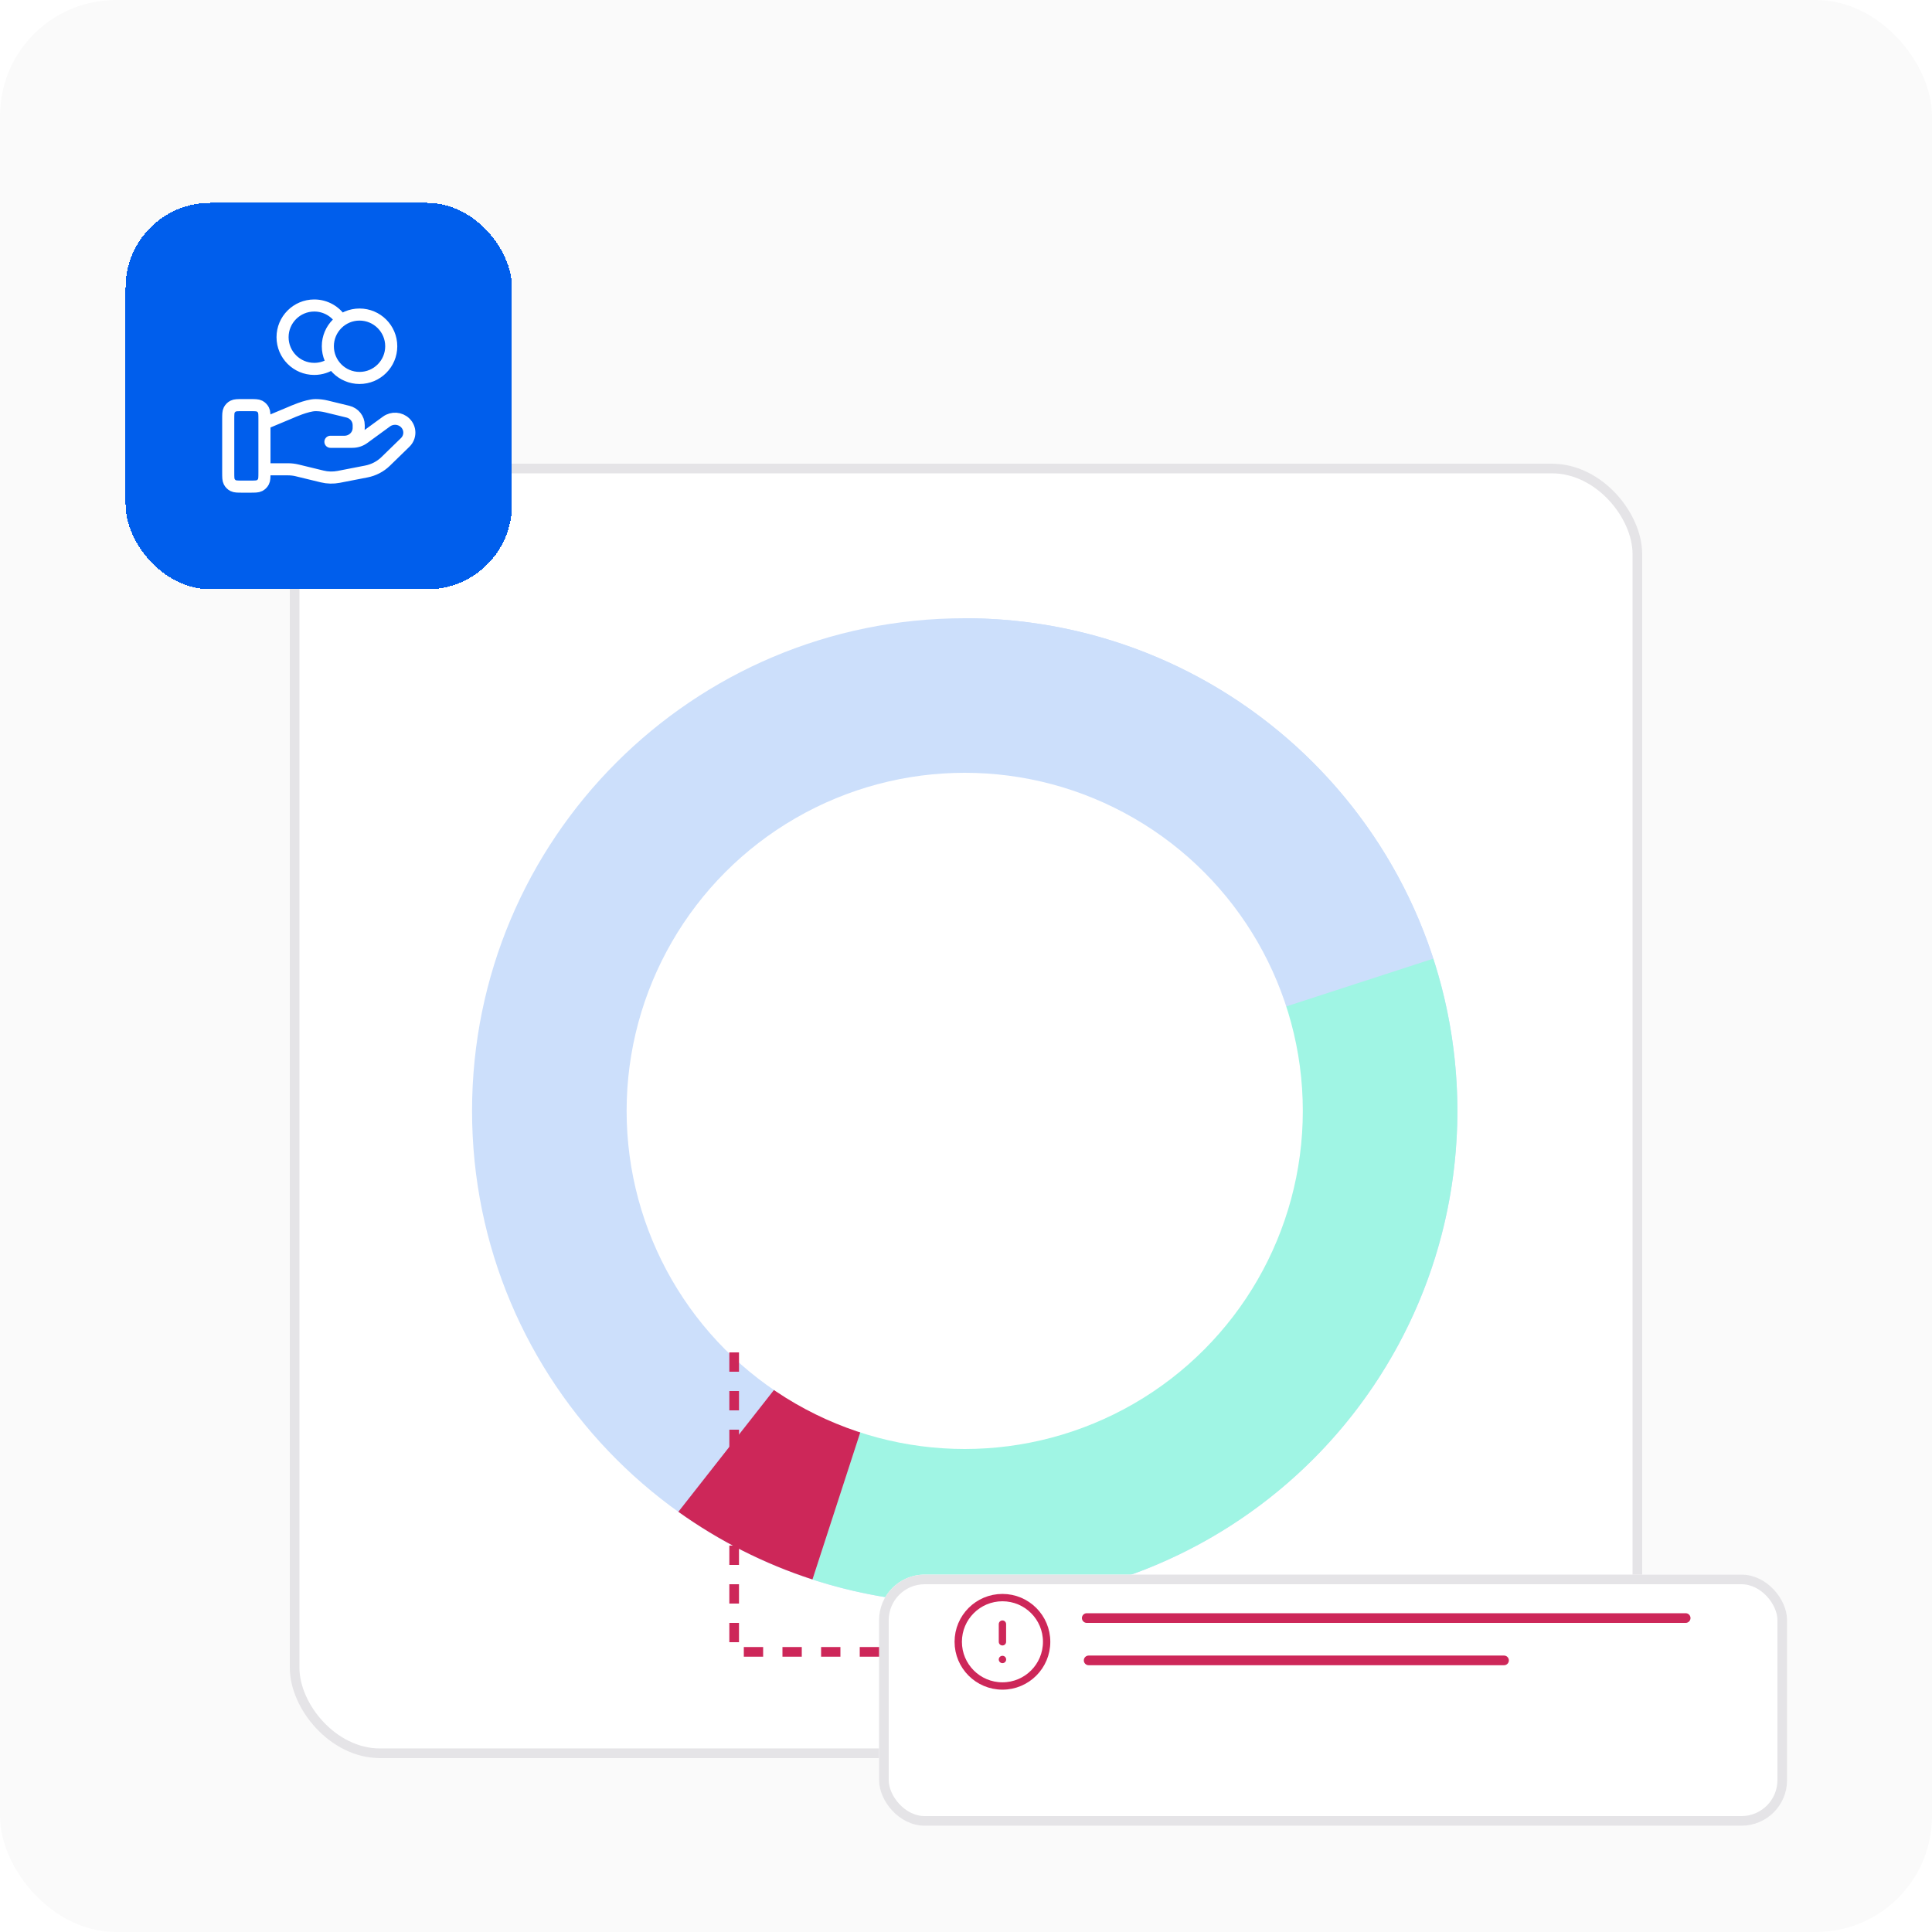 <svg width="200" height="200" viewBox="0 0 200 200" fill="none" xmlns="http://www.w3.org/2000/svg">
<rect width="200" height="200" rx="12" fill="#FAFAFA"/>
<g filter="url(#filter0_dd_4611_129062)">
<rect x="30" y="32" width="140" height="134" rx="9.337" fill="white"/>
<rect x="30.5" y="32.5" width="139" height="133" rx="8.837" stroke="#E5E4E7"/>
<path d="M150.867 99C150.867 127.167 128.034 150 99.867 150C71.701 150 48.867 127.167 48.867 99C48.867 70.834 71.701 48 99.867 48C128.034 48 150.867 70.834 150.867 99ZM74.367 99C74.367 113.083 85.784 124.5 99.867 124.5C113.95 124.5 125.367 113.083 125.367 99C125.367 84.917 113.95 73.5 99.867 73.5C85.784 73.5 74.367 84.917 74.367 99Z" fill="#CCDFFB"/>
<path d="M99.867 48C110.637 48 121.131 51.41 129.844 57.74C138.557 64.071 145.043 72.997 148.371 83.24L124.119 91.12C122.455 85.999 119.212 81.535 114.856 78.37C110.499 75.205 105.252 73.5 99.867 73.5V48Z" fill="#CCDFFB"/>
<path d="M148.371 83.24C151.278 92.185 151.654 101.76 149.458 110.906C147.262 120.051 142.58 128.412 135.93 135.062C129.279 141.713 120.919 146.395 111.773 148.591C102.627 150.787 93.052 150.41 84.107 147.504L91.987 123.252C96.46 124.705 101.247 124.893 105.82 123.795C110.393 122.698 114.573 120.357 117.898 117.031C121.224 113.706 123.565 109.526 124.663 104.953C125.76 100.38 125.572 95.593 124.119 91.12L148.371 83.24Z" fill="#A0F5E4"/>
<path d="M84.107 147.504L91.987 123.252C89.863 122.562 87.852 121.6 86 120.4L70.224 140.5C74.441 143.512 79.118 145.883 84.107 147.504Z" fill="#CD2759"/>
<circle cx="99.867" cy="99" r="35" fill="white"/>
</g>
<g filter="url(#filter1_dd_4611_129062)">
<rect x="13" y="15" width="40" height="40" rx="8.75" fill="#005EEC" shape-rendering="crispEdges"/>
<path d="M27.376 42.582H29.823C30.142 42.582 30.459 42.62 30.768 42.696L33.354 43.324C33.915 43.461 34.499 43.474 35.066 43.364L37.925 42.808C38.681 42.66 39.375 42.299 39.92 41.769L41.942 39.802C42.52 39.241 42.52 38.33 41.942 37.769C41.422 37.263 40.599 37.206 40.01 37.635L37.653 39.355C37.315 39.601 36.905 39.734 36.482 39.734H34.206L35.655 39.734C36.471 39.734 37.133 39.091 37.133 38.296V38.009C37.133 37.349 36.672 36.774 36.014 36.614L33.777 36.07C33.413 35.982 33.041 35.938 32.666 35.938C31.762 35.938 30.124 36.686 30.124 36.686L27.376 37.836M23.626 37.438L23.626 42.875C23.626 43.4 23.626 43.663 23.728 43.863C23.818 44.039 23.961 44.183 24.137 44.273C24.338 44.375 24.601 44.375 25.126 44.375H25.876C26.401 44.375 26.663 44.375 26.864 44.273C27.04 44.183 27.183 44.039 27.273 43.863C27.376 43.663 27.376 43.4 27.376 42.875V37.438C27.376 36.913 27.376 36.65 27.273 36.449C27.183 36.273 27.04 36.13 26.864 36.04C26.663 35.938 26.401 35.938 25.876 35.938H25.126C24.601 35.938 24.338 35.938 24.137 36.04C23.961 36.13 23.818 36.273 23.728 36.449C23.626 36.65 23.626 36.913 23.626 37.438Z" stroke="white" stroke-width="1.252" stroke-linecap="round" stroke-linejoin="round"/>
<path d="M34.434 31.58C33.898 31.962 33.241 32.188 32.532 32.188C30.72 32.188 29.251 30.718 29.251 28.906C29.251 27.094 30.72 25.625 32.532 25.625C33.706 25.625 34.737 26.242 35.317 27.17M40.501 29.844C40.501 31.656 39.032 33.125 37.219 33.125C35.407 33.125 33.938 31.656 33.938 29.844C33.938 28.032 35.407 26.562 37.219 26.562C39.032 26.562 40.501 28.032 40.501 29.844Z" stroke="white" stroke-width="1.25" stroke-linecap="round" stroke-linejoin="round"/>
</g>
<g filter="url(#filter2_dd_4611_129062)">
<rect x="91" y="157" width="94" height="26" rx="4.722" fill="white"/>
<rect x="91.5" y="157.5" width="93" height="25" rx="4.222" stroke="#E5E4E7"/>
</g>
<path d="M112.5 167.5H174.5" stroke="#CD2759" stroke-linecap="round"/>
<line x1="112.697" y1="171.883" x2="155.697" y2="171.883" stroke="#CD2759" stroke-linecap="round"/>
<path d="M103.772 168.128V169.958M103.772 171.788H103.777M108.347 169.958C108.347 172.485 106.299 174.533 103.772 174.533C101.246 174.533 99.197 172.485 99.197 169.958C99.197 167.431 101.246 165.383 103.772 165.383C106.299 165.383 108.347 167.431 108.347 169.958Z" stroke="#CD2759" stroke-width="0.76" stroke-linecap="round" stroke-linejoin="round"/>
<path d="M91 171L76 171L76 140" stroke="#CD2759" stroke-dasharray="2 2"/>
<defs>
<filter id="filter0_dd_4611_129062" x="18" y="32" width="164" height="158" filterUnits="userSpaceOnUse" color-interpolation-filters="sRGB">
<feFlood flood-opacity="0" result="BackgroundImageFix"/>
<feColorMatrix in="SourceAlpha" type="matrix" values="0 0 0 0 0 0 0 0 0 0 0 0 0 0 0 0 0 0 127 0" result="hardAlpha"/>
<feMorphology radius="2" operator="erode" in="SourceAlpha" result="effect1_dropShadow_4611_129062"/>
<feOffset dy="4"/>
<feGaussianBlur stdDeviation="3"/>
<feComposite in2="hardAlpha" operator="out"/>
<feColorMatrix type="matrix" values="0 0 0 0 0.063 0 0 0 0 0.094 0 0 0 0 0.157 0 0 0 0.03 0"/>
<feBlend mode="normal" in2="BackgroundImageFix" result="effect1_dropShadow_4611_129062"/>
<feColorMatrix in="SourceAlpha" type="matrix" values="0 0 0 0 0 0 0 0 0 0 0 0 0 0 0 0 0 0 127 0" result="hardAlpha"/>
<feMorphology radius="4" operator="erode" in="SourceAlpha" result="effect2_dropShadow_4611_129062"/>
<feOffset dy="12"/>
<feGaussianBlur stdDeviation="8"/>
<feComposite in2="hardAlpha" operator="out"/>
<feColorMatrix type="matrix" values="0 0 0 0 0.063 0 0 0 0 0.094 0 0 0 0 0.157 0 0 0 0.08 0"/>
<feBlend mode="normal" in2="effect1_dropShadow_4611_129062" result="effect2_dropShadow_4611_129062"/>
<feBlend mode="normal" in="SourceGraphic" in2="effect2_dropShadow_4611_129062" result="shape"/>
</filter>
<filter id="filter1_dd_4611_129062" x="7" y="13" width="52" height="52" filterUnits="userSpaceOnUse" color-interpolation-filters="sRGB">
<feFlood flood-opacity="0" result="BackgroundImageFix"/>
<feColorMatrix in="SourceAlpha" type="matrix" values="0 0 0 0 0 0 0 0 0 0 0 0 0 0 0 0 0 0 127 0" result="hardAlpha"/>
<feMorphology radius="2" operator="erode" in="SourceAlpha" result="effect1_dropShadow_4611_129062"/>
<feOffset dy="2"/>
<feGaussianBlur stdDeviation="2"/>
<feComposite in2="hardAlpha" operator="out"/>
<feColorMatrix type="matrix" values="0 0 0 0 0.063 0 0 0 0 0.094 0 0 0 0 0.157 0 0 0 0.06 0"/>
<feBlend mode="normal" in2="BackgroundImageFix" result="effect1_dropShadow_4611_129062"/>
<feColorMatrix in="SourceAlpha" type="matrix" values="0 0 0 0 0 0 0 0 0 0 0 0 0 0 0 0 0 0 127 0" result="hardAlpha"/>
<feMorphology radius="2" operator="erode" in="SourceAlpha" result="effect2_dropShadow_4611_129062"/>
<feOffset dy="4"/>
<feGaussianBlur stdDeviation="4"/>
<feComposite in2="hardAlpha" operator="out"/>
<feColorMatrix type="matrix" values="0 0 0 0 0.063 0 0 0 0 0.094 0 0 0 0 0.157 0 0 0 0.1 0"/>
<feBlend mode="normal" in2="effect1_dropShadow_4611_129062" result="effect2_dropShadow_4611_129062"/>
<feBlend mode="normal" in="SourceGraphic" in2="effect2_dropShadow_4611_129062" result="shape"/>
</filter>
<filter id="filter2_dd_4611_129062" x="85" y="155" width="106" height="38" filterUnits="userSpaceOnUse" color-interpolation-filters="sRGB">
<feFlood flood-opacity="0" result="BackgroundImageFix"/>
<feColorMatrix in="SourceAlpha" type="matrix" values="0 0 0 0 0 0 0 0 0 0 0 0 0 0 0 0 0 0 127 0" result="hardAlpha"/>
<feMorphology radius="2" operator="erode" in="SourceAlpha" result="effect1_dropShadow_4611_129062"/>
<feOffset dy="2"/>
<feGaussianBlur stdDeviation="2"/>
<feComposite in2="hardAlpha" operator="out"/>
<feColorMatrix type="matrix" values="0 0 0 0 0.063 0 0 0 0 0.094 0 0 0 0 0.157 0 0 0 0.06 0"/>
<feBlend mode="normal" in2="BackgroundImageFix" result="effect1_dropShadow_4611_129062"/>
<feColorMatrix in="SourceAlpha" type="matrix" values="0 0 0 0 0 0 0 0 0 0 0 0 0 0 0 0 0 0 127 0" result="hardAlpha"/>
<feMorphology radius="2" operator="erode" in="SourceAlpha" result="effect2_dropShadow_4611_129062"/>
<feOffset dy="4"/>
<feGaussianBlur stdDeviation="4"/>
<feComposite in2="hardAlpha" operator="out"/>
<feColorMatrix type="matrix" values="0 0 0 0 0.063 0 0 0 0 0.094 0 0 0 0 0.157 0 0 0 0.1 0"/>
<feBlend mode="normal" in2="effect1_dropShadow_4611_129062" result="effect2_dropShadow_4611_129062"/>
<feBlend mode="normal" in="SourceGraphic" in2="effect2_dropShadow_4611_129062" result="shape"/>
</filter>
</defs>
</svg>
